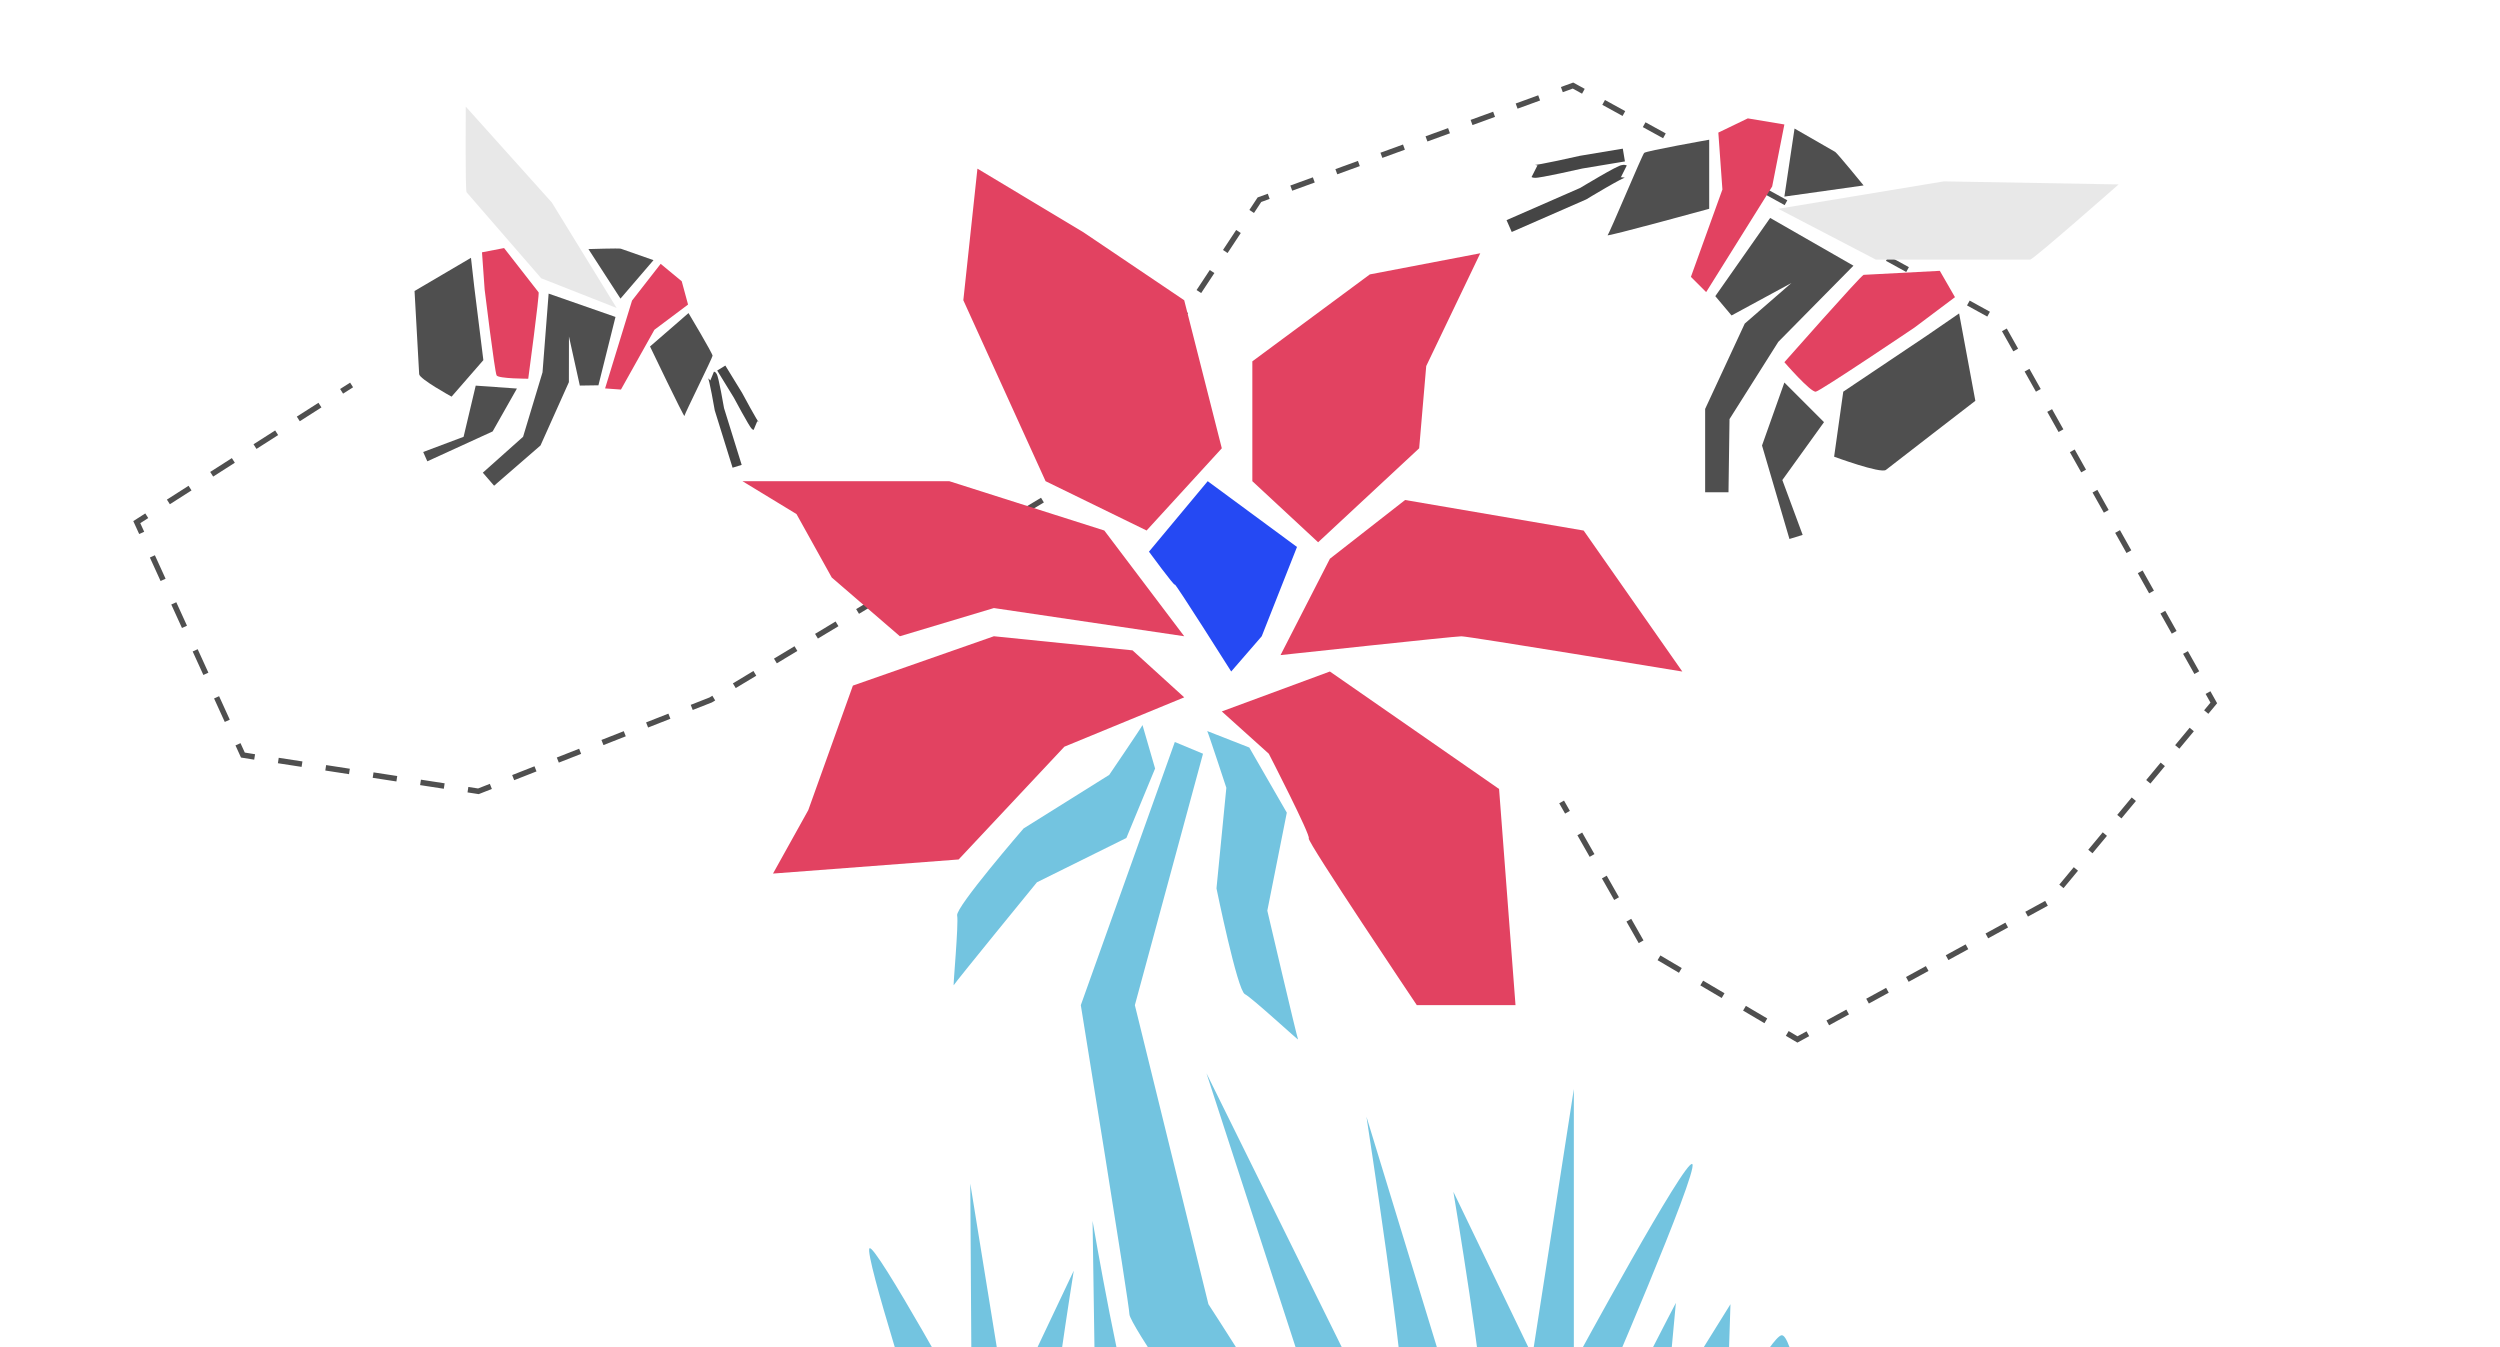 <svg id="Layer_1" data-name="Layer 1" xmlns="http://www.w3.org/2000/svg" viewBox="0 0 1080 582"><defs><style>.cls-1,.cls-11,.cls-12,.cls-2,.cls-3,.cls-4,.cls-5,.cls-6,.cls-7{fill:none;stroke-miterlimit:10;}.cls-1,.cls-2,.cls-3,.cls-4,.cls-5,.cls-6,.cls-7{stroke:#4f4f4f;stroke-width:2.38px;}.cls-2{stroke-dasharray:11.1 11.1;}.cls-3{stroke-dasharray:11.15 11.15;}.cls-4{stroke-dasharray:10.36 10.36;}.cls-5{stroke-dasharray:9.99 9.99;}.cls-6{stroke-dasharray:9.79 9.79;}.cls-7{stroke-dasharray:10.72 10.72;}.cls-8{fill:#e24261;}.cls-9{fill:#4f4f4f;}.cls-10{fill:#e8e8e8;}.cls-11,.cls-12{stroke:#454545;}.cls-11{stroke-width:5.59px;}.cls-12{stroke-width:4.12px;}.cls-13{fill:#73c4e0;}.cls-14{fill:#2549f3;}</style></defs><title>gardens</title><path class="cls-1" d="M151.89,166.3l-4.32,2.75"/><path class="cls-2" d="M138.22,175,68.08,219.81"/><path class="cls-1" d="M63.4,222.8l-4.31,2.76,2.12,4.65"/><path class="cls-3" d="M65.83,240.36q17.34,38,34.66,76.09"/><path class="cls-1" d="M102.81,321.53q1.05,2.33,2.12,4.65L110,327"/><path class="cls-4" d="M120.23,328.54l86.44,13.3L307,302.39l156.9-94.52,80.18-121.6L669.85,40.49"/><polyline class="cls-1" points="674.72 38.71 679.53 36.96 684.02 39.43"/><polyline class="cls-5" points="692.77 44.24 863.43 138.11 951.41 294.85"/><polyline class="cls-1" points="953.86 299.2 956.36 303.67 953.09 307.61"/><polyline class="cls-6" points="946.83 315.14 884.76 389.86 785.29 444.24"/><polyline class="cls-1" points="781 446.58 776.5 449.04 772.09 446.44"/><path class="cls-7" d="M762.85,441,711,410.43,679.8,355.55"/><path class="cls-1" d="M677.15,350.89l-2.53-4.45"/><polygon class="cls-8" points="742.32 57.28 744.08 81.86 730.47 119.61 737.06 126.19 765.58 80.55 770.85 53.77 755.05 51.14 742.32 57.28"/><path class="cls-9" d="M775.24,55.53l-4.39,29.4,34.23-4.82s-11.41-14-12.29-14.49S775.24,55.53,775.24,55.53Z"/><path class="cls-10" d="M768.22,90.2l71.53-11.85,75.49,1.32s-36.87,32.47-38.18,32.47H810.35Z"/><polygon class="cls-9" points="741.01 127.94 764.71 94.15 800.69 114.78 768.22 147.69 747.15 181.05 746.71 212.65 736.62 212.65 736.62 176.66 753.73 139.79 773.92 122.24 748.03 136.28 741.01 127.94"/><path class="cls-8" d="M805.08,118.73c-1.31.44-34.23,37.74-34.23,37.74s11.41,13.17,13.6,12.73S827,141.55,827,141.55l17.55-13.17L838,117Z"/><path class="cls-9" d="M846.34,135.4l-14.05,9.66-36,24.14-3.95,28.09s20.19,7.46,22.39,5.7,38.62-29.84,38.62-29.84Z"/><polygon class="cls-9" points="770.85 165.25 761.19 192.46 773.04 232.84 778.75 231.08 769.97 207.38 787.97 182.37 770.85 165.25"/><path class="cls-9" d="M738.37,60.36V90.2s-44.76,12.29-43.89,11.41,14.93-34.67,15.8-35.55S738.37,60.36,738.37,60.36Z"/><path class="cls-11" d="M701.51,74c-.88-.44-17.56,9.66-17.56,9.66l-32,14"/><path class="cls-11" d="M662.89,74c.87.44,20.18-3.95,20.18-3.95l18.44-3.07"/><polygon class="cls-8" points="297.24 131.57 282.7 142.47 268.25 168.29 261.4 167.8 273.04 129.85 285.41 113.98 294.51 121.51 297.24 131.57"/><path class="cls-9" d="M282.31,112.39,268.05,129l-13.85-21.4s13.34-.43,14-.16S282.31,112.39,282.31,112.39Z"/><path class="cls-10" d="M266.39,133.05l-28-45.57L201.21,46.06s-.27,36.23.36,37l32.24,37.16Z"/><polygon class="cls-9" points="258.52 166.45 265.89 136.92 237.01 126.84 234.37 160.84 225.97 188.69 208.58 204.2 213.45 209.83 233.5 192.44 245.76 165.09 245.79 145.36 250.48 166.57 258.52 166.45"/><path class="cls-8" d="M232.69,126.3c.39,1-4.49,37.31-4.49,37.31s-12.84,0-13.66-1.43-5.17-37.07-5.17-37.07L208.22,109l9.54-1.84Z"/><path class="cls-9" d="M203.46,111.38l1.41,12.49,3.94,31.71-13.73,15.77s-13.92-7.64-14-9.71-2-35.93-2-35.93Z"/><polygon class="cls-9" points="223.31 167.85 212.82 186.38 184.6 199.29 182.82 195.26 200.27 188.7 205.51 166.59 223.31 167.85"/><path class="cls-9" d="M297.44,135.25l-16.63,14.43s14.79,30.87,14.86,30,12.1-25.07,12.16-26S297.44,135.25,297.44,135.25Z"/><path class="cls-12" d="M307.68,162.37c.66.27,3.1,14.44,3.1,14.44l7.66,24.63"/><path class="cls-12" d="M326.34,183.88c-.67-.28-7.56-13.16-7.56-13.16L311.59,159"/><polygon class="cls-8" points="511.58 301.25 459.81 322.57 414.13 371.29 333.94 377.38 349.17 349.98 368.45 296.18 429.36 274.86 489.25 280.95 511.58 301.25"/><polygon class="cls-8" points="388.75 274.86 359.32 249.49 344.09 222.08 320.74 207.87 410.07 207.87 477.06 229.18 511.58 274.86 429.36 262.68 388.75 274.86"/><path class="cls-8" d="M527.82,307.34l46.69-17.25,73.09,50.75,7.1,93.39H612.07s-47.71-71.06-46.69-72.07-17.26-36.55-17.26-36.55Z"/><path class="cls-8" d="M553.19,283s75.12-8.12,78.16-8.12,95.42,15.23,95.42,15.23l-42.63-60.91L607,216l-32.48,25.37Z"/><polygon class="cls-8" points="495.33 229.18 451.69 207.87 416.16 129.71 422.25 72.86 467.93 100.27 511.58 129.71 527.82 193.66 495.33 229.18"/><polygon class="cls-8" points="541.01 207.87 541.01 156.1 591.77 118.54 639.48 109.41 616.13 158.13 613.08 193.66 569.43 234.26 541.01 207.87"/><path class="cls-13" d="M521.52,315.81c.5.88,8.26,24.52,8.26,24.52l-4.26,43.45s9,44,12.24,45.67,23.49,20.44,23,19.56-13.28-55.6-13.28-55.6l8.42-42.34-16.21-28.14Z"/><path class="cls-13" d="M493.56,313.23c-.39.94-14.38,21.52-14.38,21.52l-37,23.15s-29.41,34-28.7,37.56-1.85,31.09-1.47,30.15,35.94-44.46,35.94-44.46L486.6,362,499,332Z"/><path class="cls-14" d="M496.35,238.32l25.38-30.45,38.57,28.42-15.23,38.57-13.19,15.23s-24.36-38.58-24.36-37.56S496.35,238.32,496.35,238.32Z"/><path class="cls-13" d="M507.52,320.54,466.91,434.23s21,129.47,21,133.53,33.28,52,33.28,52,29.54-6,31.57-6-30.72-50.34-30.72-50.34L490.26,434.23,519.7,325.61Z"/><polygon class="cls-13" points="567.27 605.3 521.2 463.66 591.16 605.3 567.27 605.3"/><path class="cls-13" d="M605.67,605.3c2.56-6.83-15.36-122.87-15.36-122.87L627.86,605.3Z"/><path class="cls-13" d="M639.8,605.3c2.56-3.41-11.94-90.45-11.94-90.45L662,585.67,679.9,470.48V589.09s48.64-89.6,51.2-86.18S690.89,605.3,690.89,605.3Z"/><path class="cls-13" d="M490.21,610.64c-4.62-4.18-18.22-83.21-18.22-83.21l1.37,91.89Z"/><path class="cls-13" d="M454.15,626.29c-2.2-2.91,9.72-77.35,9.72-77.35l-28.78,60.7-15.93-98.33.64,101.34s-42-76.29-44.2-73.36,22.59,80,22.59,80Z"/><path class="cls-13" d="M701.45,608.06c0-2.08,22.53-45.2,22.53-45.2l-4.19,45.2,27.77-44.64L746,612.36s19.18-34.63,23.58-35.52,10.6,35.52,10.6,35.52l20.05-9.45,6.87,16.53,16.57-7.08,25.19-4.3,9,11.38,18.75-7.08H910l21.58,7.08,23.68,11s-115.75,2.63-118.85,3.67S736.06,621.88,731.21,619.8,701.45,608.06,701.45,608.06Z"/></svg>